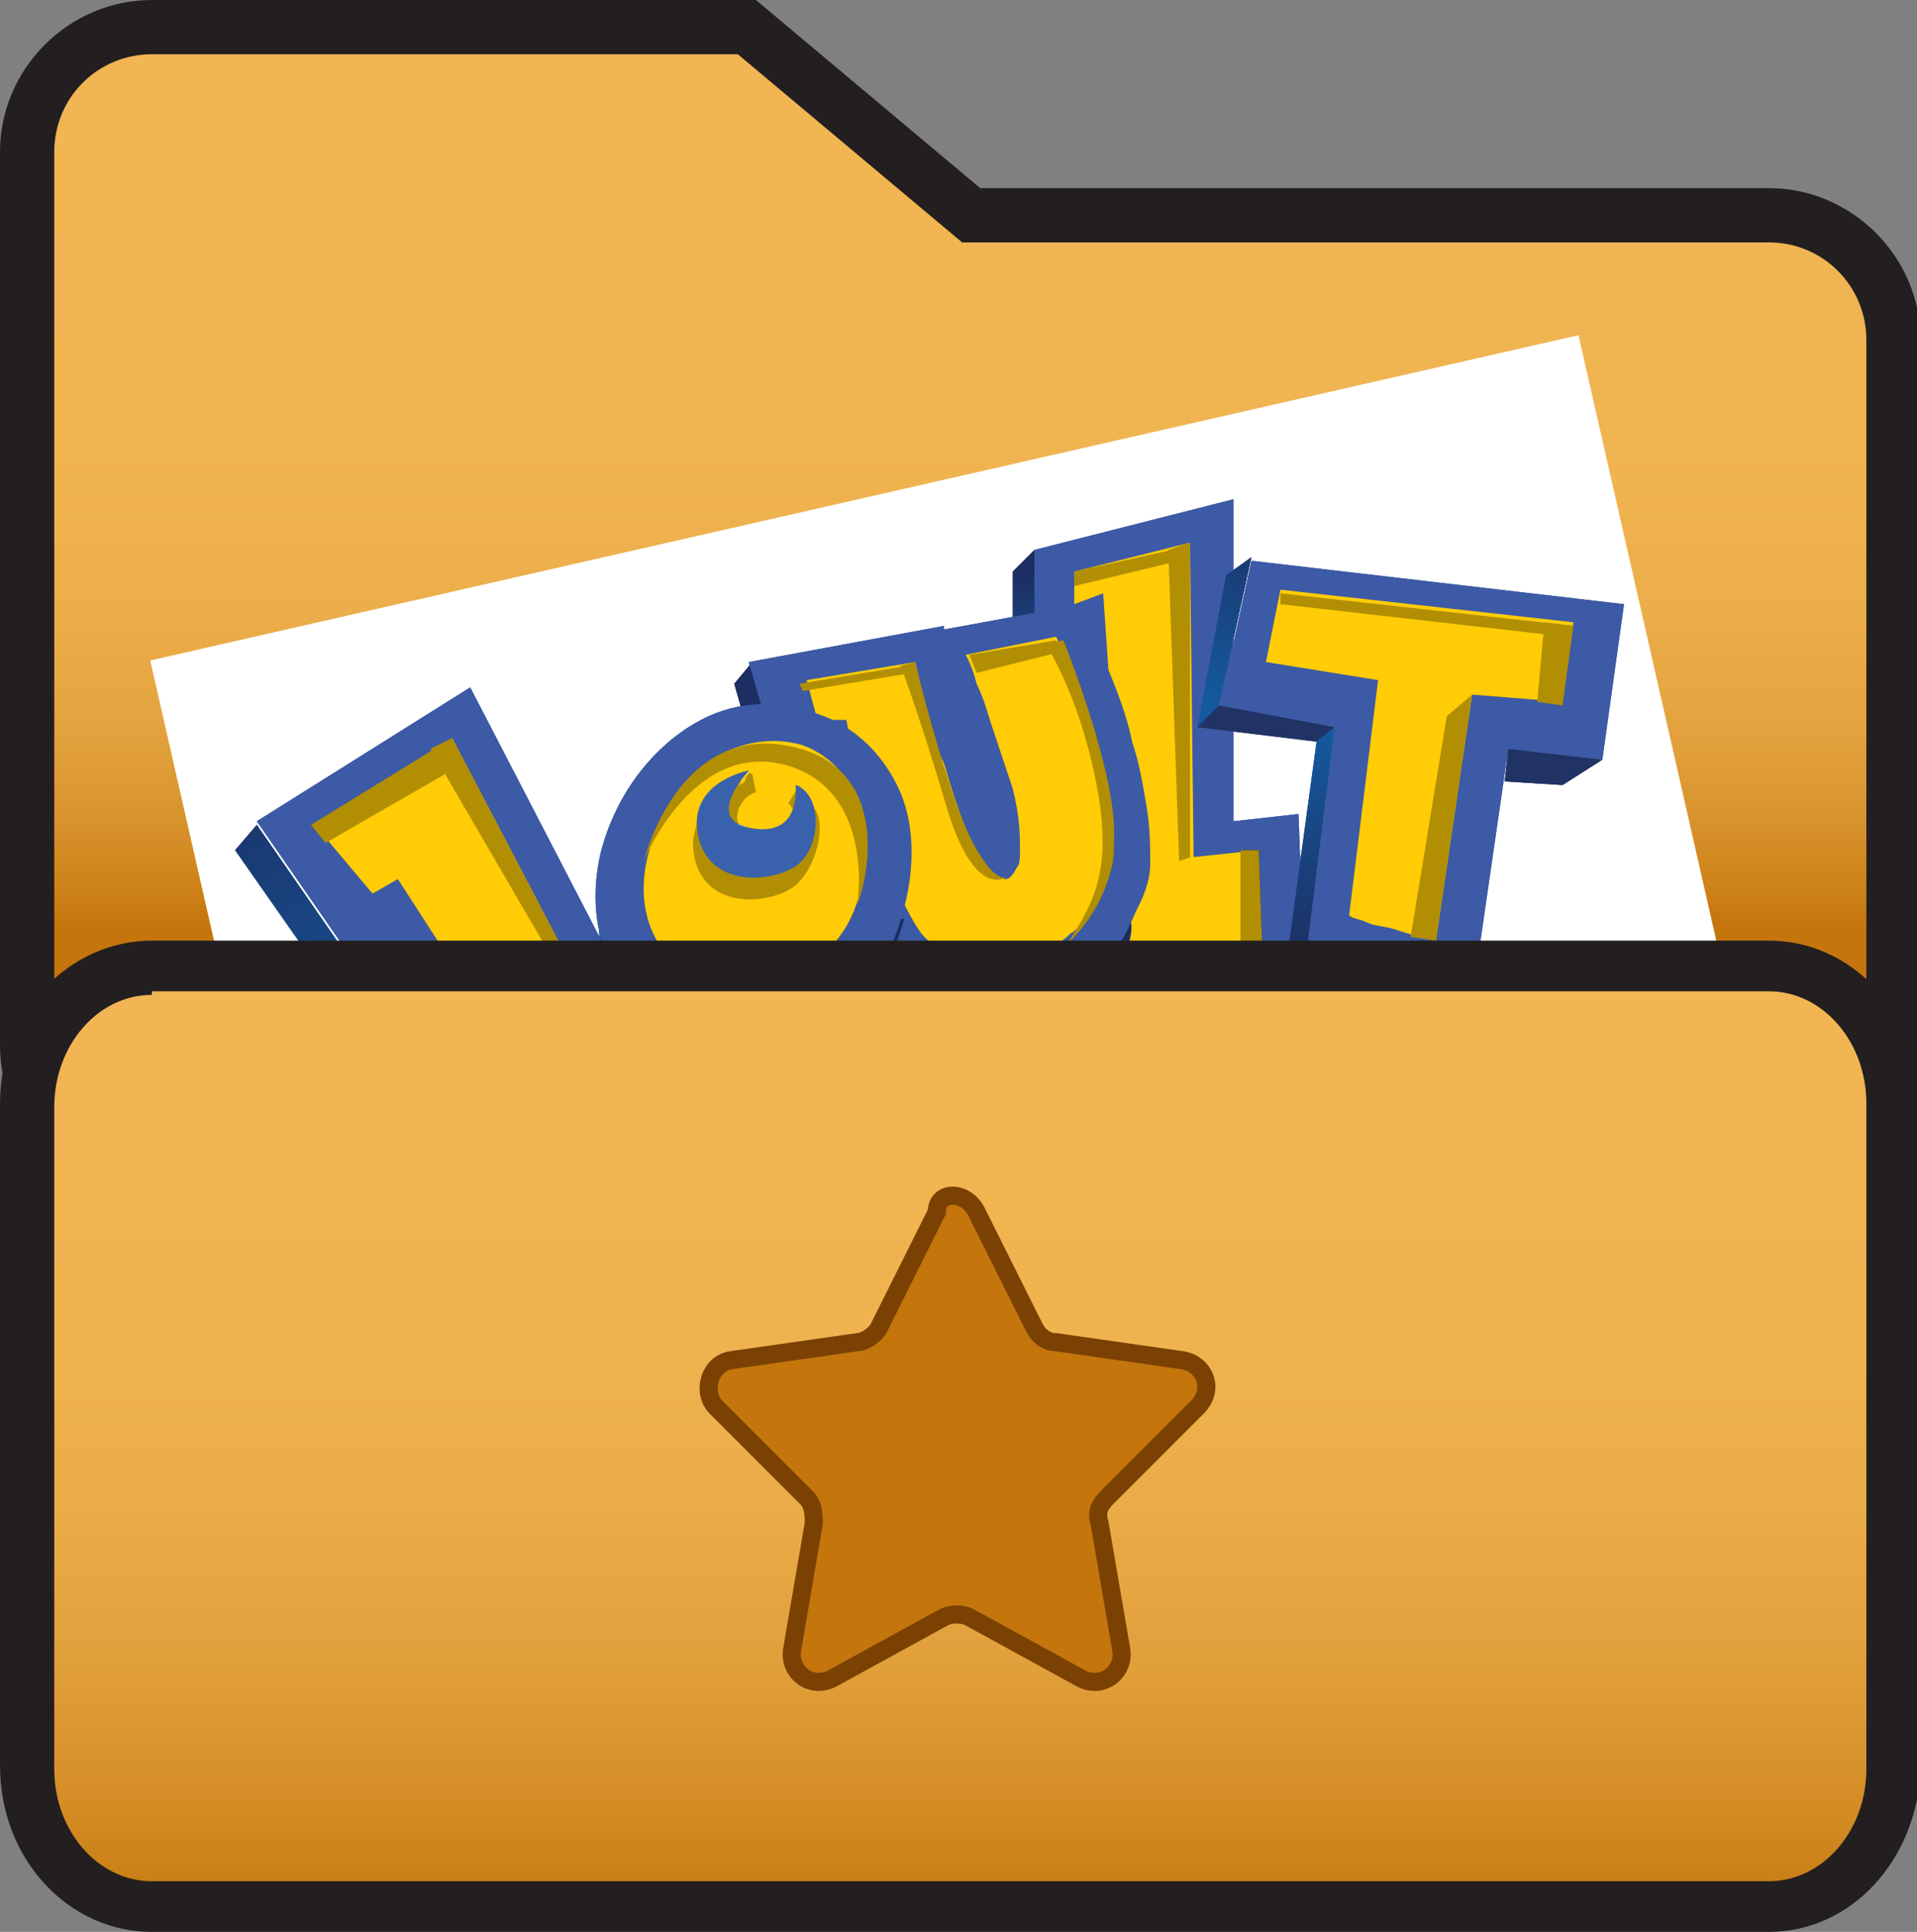 <?xml version="1.0" encoding="utf-8"?>
<!-- Generator: Adobe Illustrator 25.2.1, SVG Export Plug-In . SVG Version: 6.00 Build 0)  -->
<svg version="1.1" xmlns="http://www.w3.org/2000/svg" xmlns:xlink="http://www.w3.org/1999/xlink" x="0px" y="0px"
	 viewBox="0 0 53 53.4" style="enable-background:new 0 0 53 53.4;" xml:space="preserve">
<rect x="0" y="0" width="53" height="53.4" fill="#808080" stroke="none"/>
<style type="text/css">
	.st0{fill:#FFFFFF;}
	.st1{fill:#F6F5F5;}
	.st2{fill:#231F20;}
	.st3{fill:#2B3C41;}
	.st4{clip-path:url(#SVGID_2_);}
	.st5{clip-path:url(#SVGID_4_);}
	.st6{fill:#4B58A3;}
	.st7{fill:#D2A639;}
	.st8{fill:#1F968B;}
	.st9{fill:#6DB64C;}
	.st10{fill:#B5204D;}
	.st11{fill:#CCD7ED;}
	.st12{clip-path:url(#SVGID_6_);}
	.st13{fill:#EC365C;}
	.st14{fill:#939598;}
	.st15{fill:#7E8283;}
	.st16{fill:#332314;}
	.st17{fill:none;}
	.st18{fill:#F9F9F9;}
	.st19{fill:#DB1233;}
	.st20{fill:#27AAFE;stroke:#231F20;stroke-width:2;stroke-miterlimit:10;}
	.st21{fill:#F2CD16;}
	.st22{fill:#FE120C;}
	.st23{fill:#61B16C;}
	.st24{fill:none;stroke:#231F20;stroke-width:3.66;stroke-miterlimit:10;}
	.st25{fill:none;stroke:#231F20;stroke-width:3;stroke-linecap:round;stroke-miterlimit:10;}
	.st26{fill:#9E549E;}
	.st27{fill:#D1D0C8;stroke:#231F20;stroke-width:3.667;stroke-miterlimit:10;}
	.st28{fill:#231F20;stroke:#231F20;stroke-width:3.667;stroke-miterlimit:10;}
	.st29{fill:#FE120C;stroke:#231F20;stroke-width:3.667;stroke-miterlimit:10;}
	.st30{fill:#F2CD16;stroke:#231F20;stroke-width:2;stroke-linecap:round;stroke-miterlimit:10;}
	.st31{fill:none;stroke:#FE120C;stroke-width:2;stroke-linecap:round;stroke-miterlimit:10;}
	.st32{fill:#FFFFFF;stroke:#231F20;stroke-width:2;stroke-miterlimit:10;}
	.st33{fill:#FE120C;stroke:#231F20;stroke-width:2;stroke-miterlimit:10;}
	.st34{fill:#130C0A;}
	.st35{fill:none;stroke:#231F20;stroke-width:2;stroke-linecap:round;stroke-miterlimit:10;}
	.st36{fill:#1A335A;}
	.st37{fill:#B93824;}
	.st38{fill:#E6E0DA;}
	.st39{fill:#B73828;}
	.st40{fill:#F2CD16;stroke:#231F20;stroke-width:2;stroke-linecap:round;stroke-linejoin:round;stroke-miterlimit:10;}
	.st41{fill:none;stroke:#FE120C;stroke-width:2;stroke-linecap:round;stroke-linejoin:round;stroke-miterlimit:10;}
	.st42{fill:#D1D0C8;stroke:#231F20;stroke-width:3;stroke-miterlimit:10;}
	.st43{fill:#FE120C;stroke:#231F20;stroke-width:3;stroke-miterlimit:10;}
	.st44{fill:#D1D0C8;}
	.st45{fill:#5D439C;}
	.st46{fill:#ED018C;}
	.st47{fill:#1A1818;}
	.st48{fill:#E2E0E3;}
	.st49{fill:#0D0299;}
	.st50{fill:url(#SVGID_9_);}
	.st51{fill:#27AAFE;}
	.st52{fill:#3C5AA5;}
	.st53{fill:#213364;}
	.st54{fill:url(#SVGID_10_);}
	.st55{fill:url(#SVGID_11_);}
	.st56{fill:url(#SVGID_12_);}
	.st57{fill:url(#l1_13_);}
	.st58{fill:url(#SVGID_13_);}
	.st59{fill:url(#SVGID_14_);}
	.st60{fill:url(#SVGID_15_);}
	.st61{fill:url(#SVGID_16_);}
	.st62{fill:url(#SVGID_17_);}
	.st63{fill:#3A62AC;}
	.st64{fill:url(#SVGID_18_);}
	.st65{fill:url(#SVGID_19_);}
	.st66{fill-opacity:0;stroke:#FFFFFF;stroke-width:3;}
	.st67{fill:#FFCC05;}
	.st68{fill:#B28E03;}
	.st69{fill:url(#SVGID_20_);}
	.st70{fill:url(#SVGID_21_);}
	.st71{fill:url(#SVGID_22_);}
	.st72{fill:url(#l1_14_);}
	.st73{fill:url(#SVGID_23_);}
	.st74{fill:url(#SVGID_24_);}
	.st75{fill:url(#SVGID_25_);}
	.st76{fill:url(#SVGID_26_);}
	.st77{fill:url(#SVGID_27_);}
	.st78{fill:url(#SVGID_28_);}
	.st79{fill:url(#SVGID_29_);}
	.st80{fill:none;stroke:#FFFFFF;stroke-miterlimit:10;}
	.st81{fill:none;stroke:#1A1818;stroke-width:3;stroke-miterlimit:10;}
	.st82{fill:#D1D0C8;stroke:#1A1818;stroke-width:3;stroke-miterlimit:10;}
	.st83{opacity:0.9;fill:#010216;}
	.st84{fill:#E8E8E8;}
	.st85{clip-path:url(#SVGID_33_);}
	.st86{fill:#CFDAFF;}
	.st87{fill:#0072D8;}
	.st88{fill:#070707;}
	.st89{fill:none;stroke:#070707;stroke-miterlimit:10;}
	.st90{fill:#A05B22;}
	.st91{fill:#D48233;}
	.st92{fill:url(#SVGID_34_);}
	.st93{fill:url(#SVGID_35_);}
	.st94{fill:url(#SVGID_36_);}
	.st95{fill:url(#l1_15_);}
	.st96{fill:url(#SVGID_37_);}
	.st97{fill:url(#SVGID_38_);}
	.st98{fill:url(#SVGID_39_);}
	.st99{fill:url(#SVGID_40_);}
	.st100{fill:url(#SVGID_41_);}
	.st101{fill:url(#SVGID_42_);}
	.st102{fill:url(#SVGID_43_);}
	.st103{fill:url(#SVGID_44_);}
	.st104{fill:url(#SVGID_45_);}
	.st105{fill:url(#SVGID_46_);}
	.st106{fill:url(#l1_16_);}
	.st107{fill:url(#SVGID_47_);}
	.st108{fill:url(#SVGID_48_);}
	.st109{fill:url(#SVGID_49_);}
	.st110{fill:url(#SVGID_50_);}
	.st111{fill:url(#SVGID_51_);}
	.st112{fill:url(#SVGID_52_);}
	.st113{fill:url(#SVGID_53_);}
	.st114{fill:#ED7C00;}
	.st115{fill:#5A5AFF;}
	.st116{fill:#D1D2D3;}
	.st117{fill:#7BAAAD;}
	.st118{enable-background:new    ;}
	.st119{fill:#FF1A1A;stroke:#231F20;stroke-miterlimit:10;}
	.st120{fill:#0068FF;}
	.st121{fill:#FFFFFF;stroke:#303030;stroke-width:0.25;stroke-miterlimit:10;}
	.st122{fill:url(#SVGID_74_);}
	.st123{fill:url(#SVGID_75_);}
	.st124{fill:url(#SVGID_76_);}
	.st125{fill:url(#SVGID_77_);}
	.st126{fill:url(#l1_17_);}
	.st127{fill:url(#SVGID_78_);}
	.st128{fill:url(#SVGID_79_);}
	.st129{fill:url(#SVGID_80_);}
	.st130{fill:url(#SVGID_81_);}
	.st131{fill:url(#SVGID_82_);}
	.st132{fill:url(#SVGID_83_);}
	.st133{fill:url(#SVGID_84_);}
	.st134{fill:url(#SVGID_85_);}
	.st135{fill:url(#SVGID_86_);}
	.st136{fill:url(#SVGID_87_);}
	.st137{fill:url(#l1_18_);}
	.st138{fill:url(#SVGID_88_);}
	.st139{fill:url(#SVGID_89_);}
	.st140{fill:url(#SVGID_90_);}
	.st141{fill:url(#SVGID_91_);}
	.st142{fill:url(#SVGID_92_);}
	.st143{fill:url(#SVGID_93_);}
	.st144{fill:url(#SVGID_94_);}
	.st145{fill:url(#SVGID_95_);}
	.st146{fill:#FF3E60;}
	.st147{fill:#010101;}
	.st148{fill:#222222;}
	.st149{fill:#0000FF;}
	.st150{fill:none;stroke:#FCFCFC;stroke-miterlimit:10;}
	.st151{fill:none;stroke:#231F20;stroke-miterlimit:10;}
	.st152{fill:none;stroke:#231F20;stroke-linecap:round;stroke-miterlimit:10;}
	.st153{fill:none;stroke:#231F20;stroke-width:4;stroke-miterlimit:10;}
	.st154{fill:#231F20;stroke:#FFFFFF;stroke-width:4;stroke-miterlimit:10;}
	.st155{fill:none;stroke:#858585;stroke-miterlimit:10;}
	.st156{fill:#858585;}
	.st157{fill:none;stroke:#C90027;stroke-miterlimit:10;}
	.st158{fill:#D8E5EA;}
	.st159{fill:#33363A;}
	.st160{fill:#95A2A5;}
	.st161{fill:#808E93;}
	.st162{fill:#A7BBC1;}
	.st163{fill:#0280FF;}
	.st164{fill:none;stroke:#0280FF;stroke-miterlimit:10;}
	.st165{fill:none;stroke:#0280FF;stroke-width:8;stroke-miterlimit:10;}
	.st166{fill:none;stroke:#0280FF;stroke-width:2;stroke-miterlimit:10;}
	.st167{fill:#D7E4EA;}
	.st168{fill:#92FF5A;}
	.st169{fill:none;stroke:#757575;stroke-miterlimit:10;}
	.st170{fill:#F4F4F4;}
	.st171{fill:#757575;}
	.st172{fill:none;stroke:#757575;stroke-width:1.063;stroke-miterlimit:10;}
	.st173{fill:none;stroke:#757575;stroke-width:1.015;stroke-miterlimit:10;}
	.st174{fill:#00AAFF;}
	.st175{fill:none;stroke:#D02100;stroke-miterlimit:10;}
	.st176{fill:none;stroke:#000000;stroke-miterlimit:10;}
	.st177{fill:#8FE3FE;}
	.st178{fill:#F1B653;}
	.st179{fill:none;stroke:#1A1818;stroke-width:1.5;stroke-miterlimit:10;}
	.st180{fill:none;stroke:#241F20;stroke-width:3;stroke-miterlimit:10;}
	.st181{fill:#241F20;}
	.st182{fill:#00ABFF;stroke:#231F20;stroke-miterlimit:10;}
	.st183{fill:#00ABFF;}
	.st184{fill:#C4750C;}
	.st185{fill:#C7D4D8;}
	.st186{fill:url(#SVGID_102_);}
	.st187{fill:url(#SVGID_103_);}
	.st188{fill:url(#SVGID_104_);}
	.st189{fill:url(#l1_19_);}
	.st190{fill:url(#SVGID_105_);}
	.st191{fill:url(#SVGID_106_);}
	.st192{fill:url(#SVGID_107_);}
	.st193{fill:url(#SVGID_108_);}
	.st194{fill:url(#SVGID_109_);}
	.st195{fill:url(#SVGID_110_);}
	.st196{fill:url(#SVGID_111_);}
	.st197{fill:url(#SVGID_112_);}
	.st198{fill:url(#SVGID_113_);}
	.st199{fill:url(#SVGID_114_);}
	.st200{fill:url(#l1_20_);}
	.st201{fill:url(#SVGID_115_);}
	.st202{fill:url(#SVGID_116_);}
	.st203{fill:url(#SVGID_117_);}
	.st204{fill:url(#SVGID_118_);}
	.st205{fill:url(#SVGID_119_);}
	.st206{fill:url(#SVGID_120_);}
	.st207{fill:url(#SVGID_121_);}
	.st208{fill:url(#SVGID_122_);stroke:#231F20;stroke-width:1.5;stroke-miterlimit:10;}
	.st209{fill:url(#SVGID_123_);}
	.st210{fill:url(#SVGID_124_);}
	.st211{fill:url(#SVGID_125_);}
	.st212{fill:url(#l1_21_);}
	.st213{fill:url(#SVGID_126_);}
	.st214{fill:url(#SVGID_127_);}
	.st215{fill:url(#SVGID_128_);}
	.st216{fill:url(#SVGID_129_);}
	.st217{fill:url(#SVGID_130_);}
	.st218{fill:url(#SVGID_131_);}
	.st219{fill:url(#SVGID_132_);}
	.st220{fill:url(#SVGID_133_);}
	.st221{fill:url(#SVGID_134_);}
	.st222{fill:url(#SVGID_135_);}
	.st223{fill:url(#l1_22_);}
	.st224{fill:url(#SVGID_136_);}
	.st225{fill:url(#SVGID_137_);}
	.st226{fill:url(#SVGID_138_);}
	.st227{fill:url(#SVGID_139_);}
	.st228{fill:url(#SVGID_140_);}
	.st229{fill:url(#SVGID_141_);}
	.st230{fill:url(#SVGID_142_);}
	.st231{fill:url(#SVGID_143_);stroke:#231F20;stroke-width:1.5;stroke-miterlimit:10;}
	.st232{fill:#C4750C;stroke:#7A4103;stroke-width:0.5;stroke-miterlimit:10;}
	.st233{fill:url(#SVGID_144_);}
	.st234{fill:url(#SVGID_145_);}
	.st235{fill:url(#SVGID_146_);}
	.st236{fill:url(#SVGID_147_);}
	.st237{fill:url(#l1_23_);}
	.st238{fill:url(#SVGID_148_);}
	.st239{fill:url(#SVGID_149_);}
	.st240{fill:url(#SVGID_150_);}
	.st241{fill:url(#SVGID_151_);}
	.st242{fill:url(#SVGID_152_);}
	.st243{fill:url(#SVGID_153_);}
	.st244{fill:url(#SVGID_154_);}
	.st245{fill:url(#SVGID_155_);}
	.st246{fill:url(#SVGID_156_);}
	.st247{fill:url(#SVGID_157_);}
	.st248{fill:url(#l1_24_);}
	.st249{fill:url(#SVGID_158_);}
	.st250{fill:url(#SVGID_159_);}
	.st251{fill:url(#SVGID_160_);}
	.st252{fill:url(#SVGID_161_);}
	.st253{fill:url(#SVGID_162_);}
	.st254{fill:url(#SVGID_163_);}
	.st255{fill:url(#SVGID_164_);}
	.st256{fill:url(#SVGID_165_);}
	.st257{fill:#FFFFFF;stroke:#303030;stroke-width:0.33;stroke-miterlimit:10;}
	.st258{fill:#0280FF;stroke:#0280FF;stroke-miterlimit:10;}
	.st259{fill:none;stroke:#000000;stroke-width:0.5;stroke-miterlimit:10;}
	.st260{fill:none;stroke:#303030;stroke-width:3;stroke-miterlimit:10;}
	.st261{fill:none;stroke:#000000;stroke-width:1.5;stroke-miterlimit:10;}
	.st262{fill:#627EF4;}
</style>
<g id="FOND">
</g>
<g id="Calque_3">
	<g>
		<linearGradient id="SVGID_2_" gradientUnits="userSpaceOnUse" x1="26.524" y1="0.301" x2="26.524" y2="25.591">
			<stop  offset="0" style="stop-color:#F1B653"/>
			<stop  offset="0.482" style="stop-color:#F0B451"/>
			<stop  offset="0.655" style="stop-color:#ECAE4A"/>
			<stop  offset="0.779" style="stop-color:#E4A33F"/>
			<stop  offset="0.879" style="stop-color:#D9942E"/>
			<stop  offset="0.964" style="stop-color:#CC8018"/>
			<stop  offset="1" style="stop-color:#C4750C"/>
		</linearGradient>
		<path style="fill:url(#SVGID_2_);" d="M48.9,6h-22l-6.2-5.2H4.2c-1.9,0-3.4,1.5-3.4,3.4v5.2v14.3v5.2c0,1.9,1.5,3.4,3.4,3.4h44.7
			c1.9,0,3.4-1.5,3.4-3.4V9.4C52.3,7.5,50.8,6,48.9,6z"/>
		<path class="st2" d="M48.9,33.1H4.2c-2.3,0-4.2-1.9-4.2-4.2V4.2C0,1.9,1.9,0,4.2,0h16.7l6.2,5.2h21.8c2.3,0,4.2,1.9,4.2,4.2v19.5
			C53,31.3,51.2,33.1,48.9,33.1z M4.2,1.5c-1.5,0-2.7,1.2-2.7,2.7v24.8c0,1.5,1.2,2.7,2.7,2.7h44.7c1.5,0,2.7-1.2,2.7-2.7V9.4
			c0-1.5-1.2-2.7-2.7-2.7H26.6l-6.2-5.2H4.2z"/>
	</g>
	<rect x="5.9" y="13.5" transform="matrix(0.975 -0.222 0.222 0.975 -4.596 6.404)" class="st0" width="40.5" height="20.2"/>
	<g>
		<g>
			<g>
				<path class="st52" d="M15.8,34l-5.1-7.9l-0.9,0.5l-2.7-3.9L13,19l4.3,8.3l3-2.3l2.7,4.5L15.8,34z M11.4,23.1l5.1,7.9l3.5-2.1
					l-0.3-0.4l-3.1,2.4l-4.4-8.5l-2,1.2l0.1,0.2L11.4,23.1z"/>
				<polygon points="21.5,28.9 20,26.4 16.9,28.8 12.5,20.4 8.7,22.8 10.3,24.7 11,24.3 16.1,32.2 				"/>
				<polygon points="11.9,20.7 16.5,28.6 16.9,28.8 12.5,20.4 				"/>
				<polygon points="20,27.7 20.9,29.3 21.5,28.9 20.6,27.4 20.2,27.6 				"/>
				<path class="st53" d="M23.1,29.6l-0.7,0.9l-7.1,4.5c0,0,0.4-0.8,0.5-0.9C15.9,33.9,23.1,29.6,23.1,29.6z"/>
				<path d="M12.3,21.4c0,0-3.3,1.9-3.3,1.9l-0.4-0.5l3.9-2.4l-0.3,0.7L12.3,21.4z"/>
				<g>
					
						<linearGradient id="SVGID_4_" gradientUnits="userSpaceOnUse" x1="332.357" y1="-6226.203" x2="333.98" y2="-6226.203" gradientTransform="matrix(0.983 -0.182 -0.182 -0.983 -1448.392 -6035.177)">
						<stop  offset="0" style="stop-color:#145A9F"/>
						<stop  offset="1" style="stop-color:#1D2E62"/>
					</linearGradient>
					<polygon style="fill:url(#SVGID_4_);" points="10.7,26.1 9.8,26.7 9.8,26.7 9.3,27.5 9.9,27 9.9,27 					"/>
					
						<linearGradient id="SVGID_6_" gradientUnits="userSpaceOnUse" x1="333.63" y1="-6231.398" x2="330.543" y2="-6220.081" gradientTransform="matrix(0.983 -0.182 -0.182 -0.983 -1448.392 -6035.177)">
						<stop  offset="0" style="stop-color:#145A9F"/>
						<stop  offset="1" style="stop-color:#1D2E62"/>
					</linearGradient>
					<polygon style="fill:url(#SVGID_6_);" points="7.1,22.8 6.5,23.5 9.3,27.5 9.3,27.5 9.8,26.7 					"/>
					
						<linearGradient id="SVGID_8_" gradientUnits="userSpaceOnUse" x1="332.848" y1="-6224.315" x2="335.11" y2="-6229.836" gradientTransform="matrix(0.983 -0.182 -0.182 -0.983 -1448.392 -6035.177)">
						<stop  offset="0" style="stop-color:#145A9F"/>
						<stop  offset="1" style="stop-color:#1D2E62"/>
					</linearGradient>
					<polygon style="fill:url(#SVGID_8_);" points="15.8,34 10.7,26.1 9.9,27 15.3,34.9 					"/>
				</g>
			</g>
			<g>
				
					<linearGradient id="SVGID_9_" gradientUnits="userSpaceOnUse" x1="501.824" y1="-6192.427" x2="501.538" y2="-6195.782" gradientTransform="matrix(0.99 -0.142 -0.142 -0.99 -1349.761 -6033.052)">
					<stop  offset="0" style="stop-color:#145A9F"/>
					<stop  offset="1" style="stop-color:#1D2E62"/>
				</linearGradient>
				<polygon class="st50" points="29.4,25.4 29.4,28.7 30.1,28.1 29.9,24.7 				"/>
				<g>
					<g>
						<path class="st52" d="M36.1,27.8L32,28l-0.2,0.3l0-0.3l-1.7,0.1l-0.6-9.9l-0.9,0.3l0-3.3l5.5-1.4l0,8.9l1.8-0.2L36.1,27.8z
							 M33.4,25.6l0.4,0l0-0.6l0,0L33.4,25.6z M31.7,16.8l0.1,1.8l0-1.8L31.7,16.8z"/>
						<polyline points="34.9,26.4 34.8,23.5 32.9,23.7 33,23.7 32.9,15 29.7,15.8 29.7,16.7 30.5,16.4 31.2,26.6 						"/>
						<polygon points="32.9,23.7 32.6,23.8 32.3,15.2 32.9,15 						"/>
						<polygon points="32.6,15.5 29.7,16.2 29.7,15.8 32.4,15.2 32.5,15.5 						"/>
						<polygon points="34.3,23.5 34.8,23.5 34.9,26.4 34.3,26.5 						"/>
						<polygon class="st53" points="35.2,28.4 29.4,28.7 30.1,28.1 36.1,27.8 						"/>
					</g>
					
						<linearGradient id="SVGID_10_" gradientUnits="userSpaceOnUse" x1="501.734" y1="-6185.967" x2="501.804" y2="-6182.395" gradientTransform="matrix(0.99 -0.142 -0.142 -0.99 -1349.761 -6033.052)">
						<stop  offset="0" style="stop-color:#145A9F"/>
						<stop  offset="1" style="stop-color:#1D2E62"/>
					</linearGradient>
					<polygon class="st54" points="28,15.8 28.6,15.2 28.6,17.2 28,17.3 					"/>
				</g>
			</g>
			<path d="M23.6,20.9c0,0,2.1,0.7,1.2,4.4C24.8,25.3,25.2,23,23.6,20.9z"/>
			<g>
				
					<linearGradient id="SVGID_11_" gradientUnits="userSpaceOnUse" x1="54.824" y1="-6310.356" x2="55.018" y2="-6312.884" gradientTransform="matrix(0.966 -0.257 -0.257 -0.966 -1653.521 -6066.204)">
					<stop  offset="0" style="stop-color:#145A9F"/>
					<stop  offset="1" style="stop-color:#1D2E62"/>
				</linearGradient>
				<polygon class="st55" points="20.3,18.9 20.8,18.3 21.3,20.1 20.7,20.3 				"/>
				
					<linearGradient id="SVGID_12_" gradientUnits="userSpaceOnUse" x1="52.629" y1="-6315.789" x2="60.148" y2="-6320.358" gradientTransform="matrix(0.966 -0.257 -0.257 -0.966 -1653.521 -6066.204)">
					<stop  offset="0" style="stop-color:#145A9F"/>
					<stop  offset="1" style="stop-color:#1D2E62"/>
				</linearGradient>
				<path class="st56" d="M23.4,25.6c-0.4,1.5,1.3,2.9,3.2,3s3.9-0.6,4.6-2.5c0.6-1.9-2.3-0.9-2.3-0.9L23.4,25.6z"/>
				<g>
					<path class="st52" d="M28.7,27.9c-0.5,0.1-1,0.2-1.6,0.2c-0.6,0-1.1-0.2-1.5-0.4l0,0c-0.4-0.2-0.7-0.5-1.1-0.9
						c-0.3-0.3-0.5-0.8-0.8-1.3c-0.2-0.5-0.4-1-0.6-1.5c-0.2-0.5-0.3-1-0.5-1.5c-0.1-0.4-0.2-0.7-0.3-1.1l-0.7,0l-0.9-3.1l5.4-1
						l0,0.1l3.8-0.7l0.3,0.8c0.2,0.4,0.4,0.9,0.6,1.4c0.2,0.5,0.4,1.1,0.5,1.6c0.2,0.6,0.3,1.2,0.4,1.8c0.1,0.6,0.1,1.1,0.1,1.6
						c0,0.3-0.1,0.7-0.3,1.1c-0.2,0.4-0.3,0.7-0.5,1c-0.2,0.3-0.4,0.6-0.6,0.8l0,0C29.9,27.4,29.4,27.7,28.7,27.9z M26.5,25.7
						c0.2,0.1,0.5,0.2,0.7,0.2c0.3,0,0.6,0,0.9-0.1c0.3-0.1,0.6-0.2,0.8-0.4c0.1-0.1,0.2-0.2,0.3-0.5c0.1-0.2,0.3-0.5,0.4-0.7
						c0.1-0.3,0.1-0.4,0.1-0.4c0-0.3,0-0.7-0.1-1.2c-0.1-0.5-0.2-1-0.3-1.5c-0.1-0.5-0.3-1-0.5-1.5c-0.1-0.2-0.1-0.3-0.2-0.5
						l-0.4,0.1c0.1,0.2,0.2,0.4,0.2,0.7c0.1,0.3,0.2,0.7,0.3,0.9l0,0c0.1,0.3,0.2,0.6,0.3,0.9c0.2,0.9,0.3,1.6,0.3,2.1
						c0,0.3-0.1,0.6-0.2,0.9c-0.3,0.6-0.7,0.8-1,0.8c-0.4,0.1-1.1,0.1-1.7-0.8c-0.1-0.2-0.3-0.4-0.6-1.2c-0.2-0.5-0.4-1.1-0.7-1.8
						c-0.2-0.7-0.4-1.3-0.6-1.9c0,0,0,0,0,0l-0.2,0l0,0.3c0.1,0.5,0.2,1.1,0.4,1.8c0.1,0.4,0.3,0.9,0.4,1.4c0.2,0.4,0.3,0.9,0.5,1.3
						c0.2,0.4,0.4,0.7,0.5,0.9C26.4,25.6,26.5,25.7,26.5,25.7z M28.2,23.5L28.2,23.5L28.2,23.5z"/>
				</g>
				<g>
					<path d="M25.3,18.3c0.1,0.3,0.1,0.6,0.2,1c0.1,0.6,0.3,1.2,0.6,1.8c0.2,0.7,0.4,1.3,0.6,1.8c0.2,0.5,0.4,0.8,0.5,1
						c0.2,0.3,0.5,0.4,0.6,0.4c0.1,0,0.2-0.1,0.3-0.3c0.1-0.1,0.1-0.3,0.1-0.5c0-0.4,0-0.9-0.2-1.7c-0.1-0.3-0.2-0.6-0.3-0.9
						c-0.1-0.3-0.2-0.6-0.3-0.9c-0.1-0.3-0.2-0.7-0.4-1.1c-0.1-0.4-0.2-0.6-0.3-0.8l2.5-0.5c0.2,0.4,0.3,0.8,0.5,1.3s0.3,1,0.5,1.6
						c0.2,0.6,0.3,1.1,0.4,1.6c0.1,0.5,0.1,1,0.1,1.4c0,0.2-0.1,0.5-0.2,0.8c-0.1,0.3-0.3,0.6-0.4,0.9c-0.2,0.3-0.3,0.5-0.5,0.6
						c-0.3,0.3-0.7,0.5-1.2,0.7c-0.4,0.1-0.8,0.1-1.2,0.1c-0.4,0-0.8-0.1-1.1-0.3c-0.2-0.1-0.5-0.3-0.7-0.6
						c-0.2-0.3-0.4-0.7-0.6-1.1s-0.4-0.9-0.6-1.4c-0.2-0.5-0.3-1-0.4-1.4c-0.2-0.7-0.3-1.4-0.4-1.9l-0.8,0l-0.3-1.1L25.3,18.3z"/>
				</g>
				<path d="M29.5,26.1c0.3-0.3,0.9-0.9,1.2-2c0.1-0.3,0.1-0.6,0.1-0.9c0.1-1.8-1.4-5.5-1.4-5.5l-0.5,0.1c0,0,0.9,1.3,1.4,3.8
					S30.2,25,29.5,26.1z"/>
				<path d="M24.9,18.4l0.4-0.1c0,0,0.9,3.7,1.6,5c0.7,1.3,1,0.9,1,0.9S27,25,26.2,22.4C25.4,19.7,24.9,18.4,24.9,18.4z"/>
				<polygon points="29.2,17.7 26.8,18.1 27,18.6 29.4,18 				"/>
				<polygon points="25.2,18.6 22.2,19.1 22.1,18.9 25.1,18.4 				"/>
			</g>
			<g>
				
					<linearGradient id="SVGID_13_" gradientUnits="userSpaceOnUse" x1="50.779" y1="-6316.715" x2="53.735" y2="-6319.441" gradientTransform="matrix(0.966 -0.257 -0.257 -0.966 -1653.521 -6066.204)">
					<stop  offset="0" style="stop-color:#145A9F"/>
					<stop  offset="1" style="stop-color:#1D2E62"/>
				</linearGradient>
				<path class="st58" d="M25,25.4c-0.7,2.5-2.7,4.4-5.4,4.3s-3.6-3.6-2.7-6.2c0.9-2.6,0.7,3.5,0.7,3.5l1.5,1.1l2,0l1.7-0.8
					c0,0,1.6-1.8,1.6-1.9C24.4,25.4,24.9,25.4,25,25.4L25,25.4L25,25.4z"/>
				<g>
					<path class="st52" d="M21.7,28.6c-0.9,0.2-1.8,0.2-2.7-0.1c-2-0.7-2.9-2.7-2.4-4.9c0.4-1.6,1.4-2.9,2.6-3.6
						c1-0.6,2.2-0.7,3.3-0.3c1,0.3,1.8,1,2.3,2c0.6,1.2,0.5,2.8-0.1,4.3C24.2,27.4,23,28.3,21.7,28.6z M21,22.1
						c-0.1,0-0.3,0.1-0.4,0.2c-0.7,0.4-1.2,1.1-1.4,2c-0.3,1.1,0.2,1.7,0.8,1.9c0.8,0.3,2.1-0.1,2.5-1.2c0.3-0.8,0.4-1.7,0.1-2.2
						c-0.2-0.3-0.4-0.6-0.7-0.7l0,0C21.6,22,21.3,22,21,22.1z"/>
				</g>
				<g>
					<path d="M22.2,20.6c-1.7-0.5-3.7,0.6-4.3,3.1c-0.4,1.7,0.4,3,1.6,3.4c1.4,0.5,3.4-0.2,4.1-1.9C24.4,23.2,23.8,21.2,22.2,20.6z
						 M21.9,24c-0.7,0.4-2.3,0.5-2.6-0.9s1.4-1.8,1.4-1.8s-1.3,1.3,0.1,1.6c1.4,0.3,1.2-1,1.2-1.2C22.8,22,22.7,23.6,21.9,24z"/>
				</g>
				<path d="M21.8,24.6c-0.7,0.4-2.3,0.5-2.6-0.9s1.3-2.1,1.3-2.1s-1.2,1.7,0.3,2c1.3,0.2,1.5-1.1,1.5-1.4
					C23,22.4,22.6,24.2,21.8,24.6z"/>
				<path d="M22,22.7c0,0,0-0.3-0.2-0.5l0.3-0.5c0,0,0.1,0.2,0,0.6C22,22.7,22,22.7,22,22.7z"/>
				<path d="M20.8,21.4l0.1,0.5c-0.4,0.1-0.7,0.7-0.4,1c0.3,0.3-0.5-0.5-0.5-0.5c0,0,0.1-0.4,0.2-0.5c0.1-0.1,0.4-0.3,0.4-0.3
					C20.6,21.5,20.7,21.3,20.8,21.4"/>
				<path class="st63" d="M21.9,24c-0.7,0.4-2.3,0.5-2.6-0.9c-0.3-1.5,1.4-1.8,1.4-1.8s-1.3,1.4,0.1,1.6c1.3,0.2,1.2-1,1.2-1.2
					C22.8,22,22.7,23.6,21.9,24z"/>
				<path d="M17.8,23.8c0,0,0.9-3.7,3.9-3.2s2.3,3.7,2,4.4c0,0,0.5-3-1.8-3.8C19.2,20.3,17.8,23.8,17.8,23.8z"/>
			</g>
			<g>
				<g>
					<g>
						<path class="st52" d="M40.7,27.6l-4.6-1.1l0.8-6.4l-3.2-0.5l0.9-4.1l10.3,1.2L44.3,21l-2.6-0.3L40.7,27.6z M38.6,24.8
							c0.1,0,0.1,0,0.2,0l0.9-6.6l-0.3,0L38.6,24.8z"/>
					</g>
					<g>
						<path d="M40.7,19.2L39.7,26l-0.3-0.1c-0.2,0-0.5-0.1-0.8-0.2c-0.3-0.1-0.6-0.1-0.8-0.2s-0.4-0.1-0.5-0.2l0.8-6.5L35,18.3
							l0.4-2l8.1,0.9l-0.3,2.2L40.7,19.2z"/>
					</g>
					<polygon points="42.5,19.4 42.7,17.2 43.5,17.3 43.2,19.5 					"/>
					<polygon points="40.7,19.2 40,19.8 39,25.9 39.7,26 					"/>
					<polygon class="st53" points="44.3,21 43.2,21.7 41.6,21.6 41.7,20.7 					"/>
					<polygon points="35.4,16.7 35.4,16.4 43.5,17.3 43.3,17.6 					"/>
				</g>
				
					<linearGradient id="SVGID_14_" gradientUnits="userSpaceOnUse" x1="537.022" y1="-6184.777" x2="538.894" y2="-6179.315" gradientTransform="matrix(0.991 -0.134 -0.134 -0.991 -1324.938 -6037.232)">
					<stop  offset="0" style="stop-color:#145A9F"/>
					<stop  offset="1" style="stop-color:#1D2E62"/>
				</linearGradient>
				<polygon class="st59" points="33.9,15.9 33.1,20.1 33.7,19.5 34.6,15.4 				"/>
				<g>
					<polygon class="st53" points="36.9,20.1 33.7,19.5 33.1,20.1 36.4,20.5 36.4,20.5 					"/>
					
						<linearGradient id="SVGID_15_" gradientUnits="userSpaceOnUse" x1="539.53" y1="-6185.018" x2="539.53" y2="-6191.49" gradientTransform="matrix(0.991 -0.134 -0.134 -0.991 -1324.938 -6037.232)">
						<stop  offset="0" style="stop-color:#145A9F"/>
						<stop  offset="1" style="stop-color:#1D2E62"/>
					</linearGradient>
					<polygon class="st60" points="36.4,20.5 35.5,27.1 36.1,26.5 36.9,20.1 					"/>
				</g>
				<polygon class="st53" points="40.1,27.9 40.7,27.6 36.1,26.5 35.5,27.1 				"/>
			</g>
			<g>
				<path class="st52" d="M15.8,34l-5.1-7.9l-0.9,0.5l-2.7-3.9L13,19l4.3,8.3l3-2.3l2.7,4.5L15.8,34z M11.4,23.1l5.1,7.9l3.5-2.1
					l-0.3-0.4l-3.1,2.4l-4.4-8.5l-2,1.2l0.1,0.2L11.4,23.1z"/>
				<polygon class="st67" points="21.5,28.9 20,26.4 16.9,28.8 12.5,20.4 8.7,22.8 10.3,24.7 11,24.3 16.1,32.2 				"/>
				<polygon class="st68" points="11.9,20.7 16.5,28.6 16.9,28.8 12.5,20.4 				"/>
				<polygon points="20,27.7 20.9,29.3 21.5,28.9 20.6,27.4 20.2,27.6 				"/>
				<path class="st53" d="M23.1,29.6l-0.7,0.9l-7.1,4.5c0,0,0.4-0.8,0.5-0.9C15.9,33.9,23.1,29.6,23.1,29.6z"/>
				<path class="st68" d="M12.3,21.4c0,0-3.3,1.9-3.3,1.9l-0.4-0.5l3.9-2.4l-0.3,0.7L12.3,21.4z"/>
				<g>
					
						<linearGradient id="SVGID_16_" gradientUnits="userSpaceOnUse" x1="332.357" y1="-6226.203" x2="333.98" y2="-6226.203" gradientTransform="matrix(0.983 -0.182 -0.182 -0.983 -1448.392 -6035.177)">
						<stop  offset="0" style="stop-color:#145A9F"/>
						<stop  offset="1" style="stop-color:#1D2E62"/>
					</linearGradient>
					<polygon class="st61" points="10.7,26.1 9.8,26.7 9.8,26.7 9.3,27.5 9.9,27 9.9,27 					"/>
					
						<linearGradient id="SVGID_17_" gradientUnits="userSpaceOnUse" x1="333.63" y1="-6231.398" x2="330.543" y2="-6220.081" gradientTransform="matrix(0.983 -0.182 -0.182 -0.983 -1448.392 -6035.177)">
						<stop  offset="0" style="stop-color:#145A9F"/>
						<stop  offset="1" style="stop-color:#1D2E62"/>
					</linearGradient>
					<polygon class="st62" points="7.1,22.8 6.5,23.5 9.3,27.5 9.3,27.5 9.8,26.7 					"/>
					
						<linearGradient id="SVGID_18_" gradientUnits="userSpaceOnUse" x1="332.848" y1="-6224.315" x2="335.11" y2="-6229.836" gradientTransform="matrix(0.983 -0.182 -0.182 -0.983 -1448.392 -6035.177)">
						<stop  offset="0" style="stop-color:#145A9F"/>
						<stop  offset="1" style="stop-color:#1D2E62"/>
					</linearGradient>
					<polygon class="st64" points="15.8,34 10.7,26.1 9.9,27 15.3,34.9 					"/>
				</g>
			</g>
			<g>
				
					<linearGradient id="SVGID_19_" gradientUnits="userSpaceOnUse" x1="501.824" y1="-6192.427" x2="501.538" y2="-6195.782" gradientTransform="matrix(0.99 -0.142 -0.142 -0.99 -1349.761 -6033.052)">
					<stop  offset="0" style="stop-color:#145A9F"/>
					<stop  offset="1" style="stop-color:#1D2E62"/>
				</linearGradient>
				<polygon class="st65" points="29.4,25.4 29.4,28.7 30.1,28.1 29.9,24.7 				"/>
				<g>
					<g>
						<path class="st52" d="M36.1,27.8L32,28l-0.2,0.3l0-0.3l-1.7,0.1l-0.6-9.9l-0.9,0.3l0-3.3l5.5-1.4l0,8.9l1.8-0.2L36.1,27.8z
							 M33.4,25.6l0.4,0l0-0.6l0,0L33.4,25.6z M31.7,16.8l0.1,1.8l0-1.8L31.7,16.8z"/>
						<polyline class="st67" points="34.9,26.4 34.8,23.5 32.9,23.7 33,23.7 32.9,15 29.7,15.8 29.7,16.7 30.5,16.4 31.2,26.6 
													"/>
						<polygon class="st68" points="32.9,23.7 32.6,23.8 32.3,15.2 32.9,15 						"/>
						<polygon class="st68" points="32.6,15.5 29.7,16.2 29.7,15.8 32.4,15.2 32.5,15.5 						"/>
						<polygon points="34.3,23.5 34.8,23.5 34.9,26.4 34.3,26.5 						"/>
						<polygon class="st53" points="35.2,28.4 29.4,28.7 30.1,28.1 36.1,27.8 						"/>
					</g>
					
						<linearGradient id="SVGID_20_" gradientUnits="userSpaceOnUse" x1="501.734" y1="-6185.967" x2="501.804" y2="-6182.395" gradientTransform="matrix(0.99 -0.142 -0.142 -0.99 -1349.761 -6033.052)">
						<stop  offset="0" style="stop-color:#145A9F"/>
						<stop  offset="1" style="stop-color:#1D2E62"/>
					</linearGradient>
					<polygon class="st69" points="28,15.8 28.6,15.2 28.6,17.2 28,17.3 					"/>
				</g>
			</g>
			<path d="M23.6,20.9c0,0,2.1,0.7,1.2,4.4C24.8,25.3,25.2,23,23.6,20.9z"/>
			<g>
				
					<linearGradient id="SVGID_21_" gradientUnits="userSpaceOnUse" x1="54.824" y1="-6310.356" x2="55.018" y2="-6312.884" gradientTransform="matrix(0.966 -0.257 -0.257 -0.966 -1653.521 -6066.204)">
					<stop  offset="0" style="stop-color:#145A9F"/>
					<stop  offset="1" style="stop-color:#1D2E62"/>
				</linearGradient>
				<polygon class="st70" points="20.3,18.9 20.8,18.3 21.3,20.1 20.7,20.3 				"/>
				
					<linearGradient id="SVGID_22_" gradientUnits="userSpaceOnUse" x1="52.629" y1="-6315.789" x2="60.148" y2="-6320.358" gradientTransform="matrix(0.966 -0.257 -0.257 -0.966 -1653.521 -6066.204)">
					<stop  offset="0" style="stop-color:#145A9F"/>
					<stop  offset="1" style="stop-color:#1D2E62"/>
				</linearGradient>
				<path class="st71" d="M23.4,25.6c-0.4,1.5,1.3,2.9,3.2,3s3.9-0.6,4.6-2.5c0.6-1.9-2.3-0.9-2.3-0.9L23.4,25.6z"/>
				<g>
					<path class="st52" d="M28.7,27.9c-0.5,0.1-1,0.2-1.6,0.2c-0.6,0-1.1-0.2-1.5-0.4l0,0c-0.4-0.2-0.7-0.5-1.1-0.9
						c-0.3-0.3-0.5-0.8-0.8-1.3c-0.2-0.5-0.4-1-0.6-1.5c-0.2-0.5-0.3-1-0.5-1.5c-0.1-0.4-0.2-0.7-0.3-1.1l-0.7,0l-0.9-3.1l5.4-1
						l0,0.1l3.8-0.7l0.3,0.8c0.2,0.4,0.4,0.9,0.6,1.4c0.2,0.5,0.4,1.1,0.5,1.6c0.2,0.6,0.3,1.2,0.4,1.8c0.1,0.6,0.1,1.1,0.1,1.6
						c0,0.3-0.1,0.7-0.3,1.1c-0.2,0.4-0.3,0.7-0.5,1c-0.2,0.3-0.4,0.6-0.6,0.8l0,0C29.9,27.4,29.4,27.7,28.7,27.9z M26.5,25.7
						c0.2,0.1,0.5,0.2,0.7,0.2c0.3,0,0.6,0,0.9-0.1c0.3-0.1,0.6-0.2,0.8-0.4c0.1-0.1,0.2-0.2,0.3-0.5c0.1-0.2,0.3-0.5,0.4-0.7
						c0.1-0.3,0.1-0.4,0.1-0.4c0-0.3,0-0.7-0.1-1.2c-0.1-0.5-0.2-1-0.3-1.5c-0.1-0.5-0.3-1-0.5-1.5c-0.1-0.2-0.1-0.3-0.2-0.5
						l-0.4,0.1c0.1,0.2,0.2,0.4,0.2,0.7c0.1,0.3,0.2,0.7,0.3,0.9l0,0c0.1,0.3,0.2,0.6,0.3,0.9c0.2,0.9,0.3,1.6,0.3,2.1
						c0,0.3-0.1,0.6-0.2,0.9c-0.3,0.6-0.7,0.8-1,0.8c-0.4,0.1-1.1,0.1-1.7-0.8c-0.1-0.2-0.3-0.4-0.6-1.2c-0.2-0.5-0.4-1.1-0.7-1.8
						c-0.2-0.7-0.4-1.3-0.6-1.9c0,0,0,0,0,0l-0.2,0l0,0.3c0.1,0.5,0.2,1.1,0.4,1.8c0.1,0.4,0.3,0.9,0.4,1.4c0.2,0.4,0.3,0.9,0.5,1.3
						c0.2,0.4,0.4,0.7,0.5,0.9C26.4,25.6,26.5,25.7,26.5,25.7z M28.2,23.5L28.2,23.5L28.2,23.5z"/>
				</g>
				<g>
					<path class="st67" d="M25.3,18.3c0.1,0.3,0.1,0.6,0.2,1c0.1,0.6,0.3,1.2,0.6,1.8c0.2,0.7,0.4,1.3,0.6,1.8
						c0.2,0.5,0.4,0.8,0.5,1c0.2,0.3,0.5,0.4,0.6,0.4c0.1,0,0.2-0.1,0.3-0.3c0.1-0.1,0.1-0.3,0.1-0.5c0-0.4,0-0.9-0.2-1.7
						c-0.1-0.3-0.2-0.6-0.3-0.9c-0.1-0.3-0.2-0.6-0.3-0.9c-0.1-0.3-0.2-0.7-0.4-1.1c-0.1-0.4-0.2-0.6-0.3-0.8l2.5-0.5
						c0.2,0.4,0.3,0.8,0.5,1.3s0.3,1,0.5,1.6c0.2,0.6,0.3,1.1,0.4,1.6c0.1,0.5,0.1,1,0.1,1.4c0,0.2-0.1,0.5-0.2,0.8
						c-0.1,0.3-0.3,0.6-0.4,0.9c-0.2,0.3-0.3,0.5-0.5,0.6c-0.3,0.3-0.7,0.5-1.2,0.7c-0.4,0.1-0.8,0.1-1.2,0.1
						c-0.4,0-0.8-0.1-1.1-0.3c-0.2-0.1-0.5-0.3-0.7-0.6c-0.2-0.3-0.4-0.7-0.6-1.1s-0.4-0.9-0.6-1.4c-0.2-0.5-0.3-1-0.4-1.4
						c-0.2-0.7-0.3-1.4-0.4-1.9l-0.8,0l-0.3-1.1L25.3,18.3z"/>
				</g>
				<path class="st68" d="M29.5,26.1c0.3-0.3,0.9-0.9,1.2-2c0.1-0.3,0.1-0.6,0.1-0.9c0.1-1.8-1.4-5.5-1.4-5.5l-0.5,0.1
					c0,0,0.9,1.3,1.4,3.8S30.2,25,29.5,26.1z"/>
				<path class="st68" d="M24.9,18.4l0.4-0.1c0,0,0.9,3.7,1.6,5c0.7,1.3,1,0.9,1,0.9S27,25,26.2,22.4C25.4,19.7,24.9,18.4,24.9,18.4
					z"/>
				<polygon class="st68" points="29.2,17.7 26.8,18.1 27,18.6 29.4,18 				"/>
				<polygon class="st68" points="25.2,18.6 22.2,19.1 22.1,18.9 25.1,18.4 				"/>
			</g>
			<g>
				
					<linearGradient id="SVGID_23_" gradientUnits="userSpaceOnUse" x1="50.779" y1="-6316.715" x2="53.735" y2="-6319.441" gradientTransform="matrix(0.966 -0.257 -0.257 -0.966 -1653.521 -6066.204)">
					<stop  offset="0" style="stop-color:#145A9F"/>
					<stop  offset="1" style="stop-color:#1D2E62"/>
				</linearGradient>
				<path class="st73" d="M25,25.4c-0.7,2.5-2.7,4.4-5.4,4.3s-3.6-3.6-2.7-6.2c0.9-2.6,0.7,3.5,0.7,3.5l1.5,1.1l2,0l1.7-0.8
					c0,0,1.6-1.8,1.6-1.9C24.4,25.4,24.9,25.4,25,25.4L25,25.4L25,25.4z"/>
				<g>
					<path class="st52" d="M21.7,28.6c-0.9,0.2-1.8,0.2-2.7-0.1c-2-0.7-2.9-2.7-2.4-4.9c0.4-1.6,1.4-2.9,2.6-3.6
						c1-0.6,2.2-0.7,3.3-0.3c1,0.3,1.8,1,2.3,2c0.6,1.2,0.5,2.8-0.1,4.3C24.2,27.4,23,28.3,21.7,28.6z M21,22.1
						c-0.1,0-0.3,0.1-0.4,0.2c-0.7,0.4-1.2,1.1-1.4,2c-0.3,1.1,0.2,1.7,0.8,1.9c0.8,0.3,2.1-0.1,2.5-1.2c0.3-0.8,0.4-1.7,0.1-2.2
						c-0.2-0.3-0.4-0.6-0.7-0.7l0,0C21.6,22,21.3,22,21,22.1z"/>
				</g>
				<g>
					<path class="st67" d="M22.2,20.6c-1.7-0.5-3.7,0.6-4.3,3.1c-0.4,1.7,0.4,3,1.6,3.4c1.4,0.5,3.4-0.2,4.1-1.9
						C24.4,23.2,23.8,21.2,22.2,20.6z M21.9,24c-0.7,0.4-2.3,0.5-2.6-0.9s1.4-1.8,1.4-1.8s-1.3,1.3,0.1,1.6c1.4,0.3,1.2-1,1.2-1.2
						C22.8,22,22.7,23.6,21.9,24z"/>
				</g>
				<path class="st68" d="M21.8,24.6c-0.7,0.4-2.3,0.5-2.6-0.9s1.3-2.1,1.3-2.1s-1.2,1.7,0.3,2c1.3,0.2,1.5-1.1,1.5-1.4
					C23,22.4,22.6,24.2,21.8,24.6z"/>
				<path class="st68" d="M22,22.7c0,0,0-0.3-0.2-0.5l0.3-0.5c0,0,0.1,0.2,0,0.6C22,22.7,22,22.7,22,22.7z"/>
				<path class="st68" d="M20.8,21.4l0.1,0.5c-0.4,0.1-0.7,0.7-0.4,1c0.3,0.3-0.5-0.5-0.5-0.5c0,0,0.1-0.4,0.2-0.5
					c0.1-0.1,0.4-0.3,0.4-0.3C20.6,21.5,20.7,21.3,20.8,21.4"/>
				<path class="st63" d="M21.9,24c-0.7,0.4-2.3,0.5-2.6-0.9c-0.3-1.5,1.4-1.8,1.4-1.8s-1.3,1.4,0.1,1.6c1.3,0.2,1.2-1,1.2-1.2
					C22.8,22,22.7,23.6,21.9,24z"/>
				<path class="st68" d="M17.8,23.8c0,0,0.9-3.7,3.9-3.2s2.3,3.7,2,4.4c0,0,0.5-3-1.8-3.8C19.2,20.3,17.8,23.8,17.8,23.8z"/>
			</g>
			<g>
				<g>
					<g>
						<path class="st52" d="M40.7,27.6l-4.6-1.1l0.8-6.4l-3.2-0.5l0.9-4.1l10.3,1.2L44.3,21l-2.6-0.3L40.7,27.6z M38.6,24.8
							c0.1,0,0.1,0,0.2,0l0.9-6.6l-0.3,0L38.6,24.8z"/>
					</g>
					<g>
						<path class="st67" d="M40.7,19.2L39.7,26l-0.3-0.1c-0.2,0-0.5-0.1-0.8-0.2c-0.3-0.1-0.6-0.1-0.8-0.2s-0.4-0.1-0.5-0.2l0.8-6.5
							L35,18.3l0.4-2l8.1,0.9l-0.3,2.2L40.7,19.2z"/>
					</g>
					<polygon class="st68" points="42.5,19.4 42.7,17.2 43.5,17.3 43.2,19.5 					"/>
					<polygon class="st68" points="40.7,19.2 40,19.8 39,25.9 39.7,26 					"/>
					<polygon class="st53" points="44.3,21 43.2,21.7 41.6,21.6 41.7,20.7 					"/>
					<polygon class="st68" points="35.4,16.7 35.4,16.4 43.5,17.3 43.3,17.6 					"/>
				</g>
				
					<linearGradient id="SVGID_24_" gradientUnits="userSpaceOnUse" x1="537.022" y1="-6184.777" x2="538.894" y2="-6179.315" gradientTransform="matrix(0.991 -0.134 -0.134 -0.991 -1324.938 -6037.232)">
					<stop  offset="0" style="stop-color:#145A9F"/>
					<stop  offset="1" style="stop-color:#1D2E62"/>
				</linearGradient>
				<polygon class="st74" points="33.9,15.9 33.1,20.1 33.7,19.5 34.6,15.4 				"/>
				<g>
					<polygon class="st53" points="36.9,20.1 33.7,19.5 33.1,20.1 36.4,20.5 36.4,20.5 					"/>
					
						<linearGradient id="SVGID_25_" gradientUnits="userSpaceOnUse" x1="539.53" y1="-6185.018" x2="539.53" y2="-6191.49" gradientTransform="matrix(0.991 -0.134 -0.134 -0.991 -1324.938 -6037.232)">
						<stop  offset="0" style="stop-color:#145A9F"/>
						<stop  offset="1" style="stop-color:#1D2E62"/>
					</linearGradient>
					<polygon class="st75" points="36.4,20.5 35.5,27.1 36.1,26.5 36.9,20.1 					"/>
				</g>
				<polygon class="st53" points="40.1,27.9 40.7,27.6 36.1,26.5 35.5,27.1 				"/>
			</g>
		</g>
		<polygon class="st68" points="34.3,23.5 34.8,23.5 34.9,26.4 34.3,26.5 		"/>
	</g>
	<g>
		<linearGradient id="SVGID_26_" gradientUnits="userSpaceOnUse" x1="26.524" y1="27.699" x2="26.524" y2="54.537">
			<stop  offset="0" style="stop-color:#F1B653"/>
			<stop  offset="0.323" style="stop-color:#EFB450"/>
			<stop  offset="0.521" style="stop-color:#EAAC48"/>
			<stop  offset="0.685" style="stop-color:#E19F3A"/>
			<stop  offset="0.83" style="stop-color:#D48C25"/>
			<stop  offset="0.958" style="stop-color:#C4750C"/>
		</linearGradient>
		<path class="st76" d="M48.9,52.7H4.2c-1.9,0-3.4-1.7-3.4-3.8V30.5c0-2.1,1.5-3.8,3.4-3.8h44.7c1.9,0,3.4,1.7,3.4,3.8v18.3
			C52.3,51,50.8,52.7,48.9,52.7z"/>
		<path class="st2" d="M48.9,53.4H4.2c-2.3,0-4.2-2-4.2-4.6V30.5C0,28,1.9,26,4.2,26h44.7c2.3,0,4.2,2,4.2,4.6v18.3
			C53,51.4,51.2,53.4,48.9,53.4z M4.2,27.5c-1.5,0-2.7,1.4-2.7,3.1v18.3c0,1.7,1.2,3.1,2.7,3.1h44.7c1.5,0,2.7-1.4,2.7-3.1V30.5
			c0-1.7-1.2-3.1-2.7-3.1H4.2z"/>
	</g>
	<path class="st232" d="M27,33.5l1.6,3.2c0.1,0.2,0.3,0.4,0.6,0.4l3.5,0.5c0.6,0.1,0.9,0.8,0.4,1.3l-2.5,2.5
		c-0.2,0.2-0.3,0.4-0.2,0.7l0.6,3.5c0.1,0.6-0.5,1.1-1.1,0.8l-3.1-1.7c-0.2-0.1-0.5-0.1-0.7,0l-3.1,1.7c-0.6,0.3-1.2-0.2-1.1-0.8
		l0.6-3.5c0-0.2,0-0.5-0.2-0.7l-2.5-2.5c-0.4-0.4-0.2-1.2,0.4-1.3l3.5-0.5c0.2,0,0.5-0.2,0.6-0.4l1.6-3.2
		C25.9,32.9,26.7,32.9,27,33.5z"/>
</g>
</svg>
